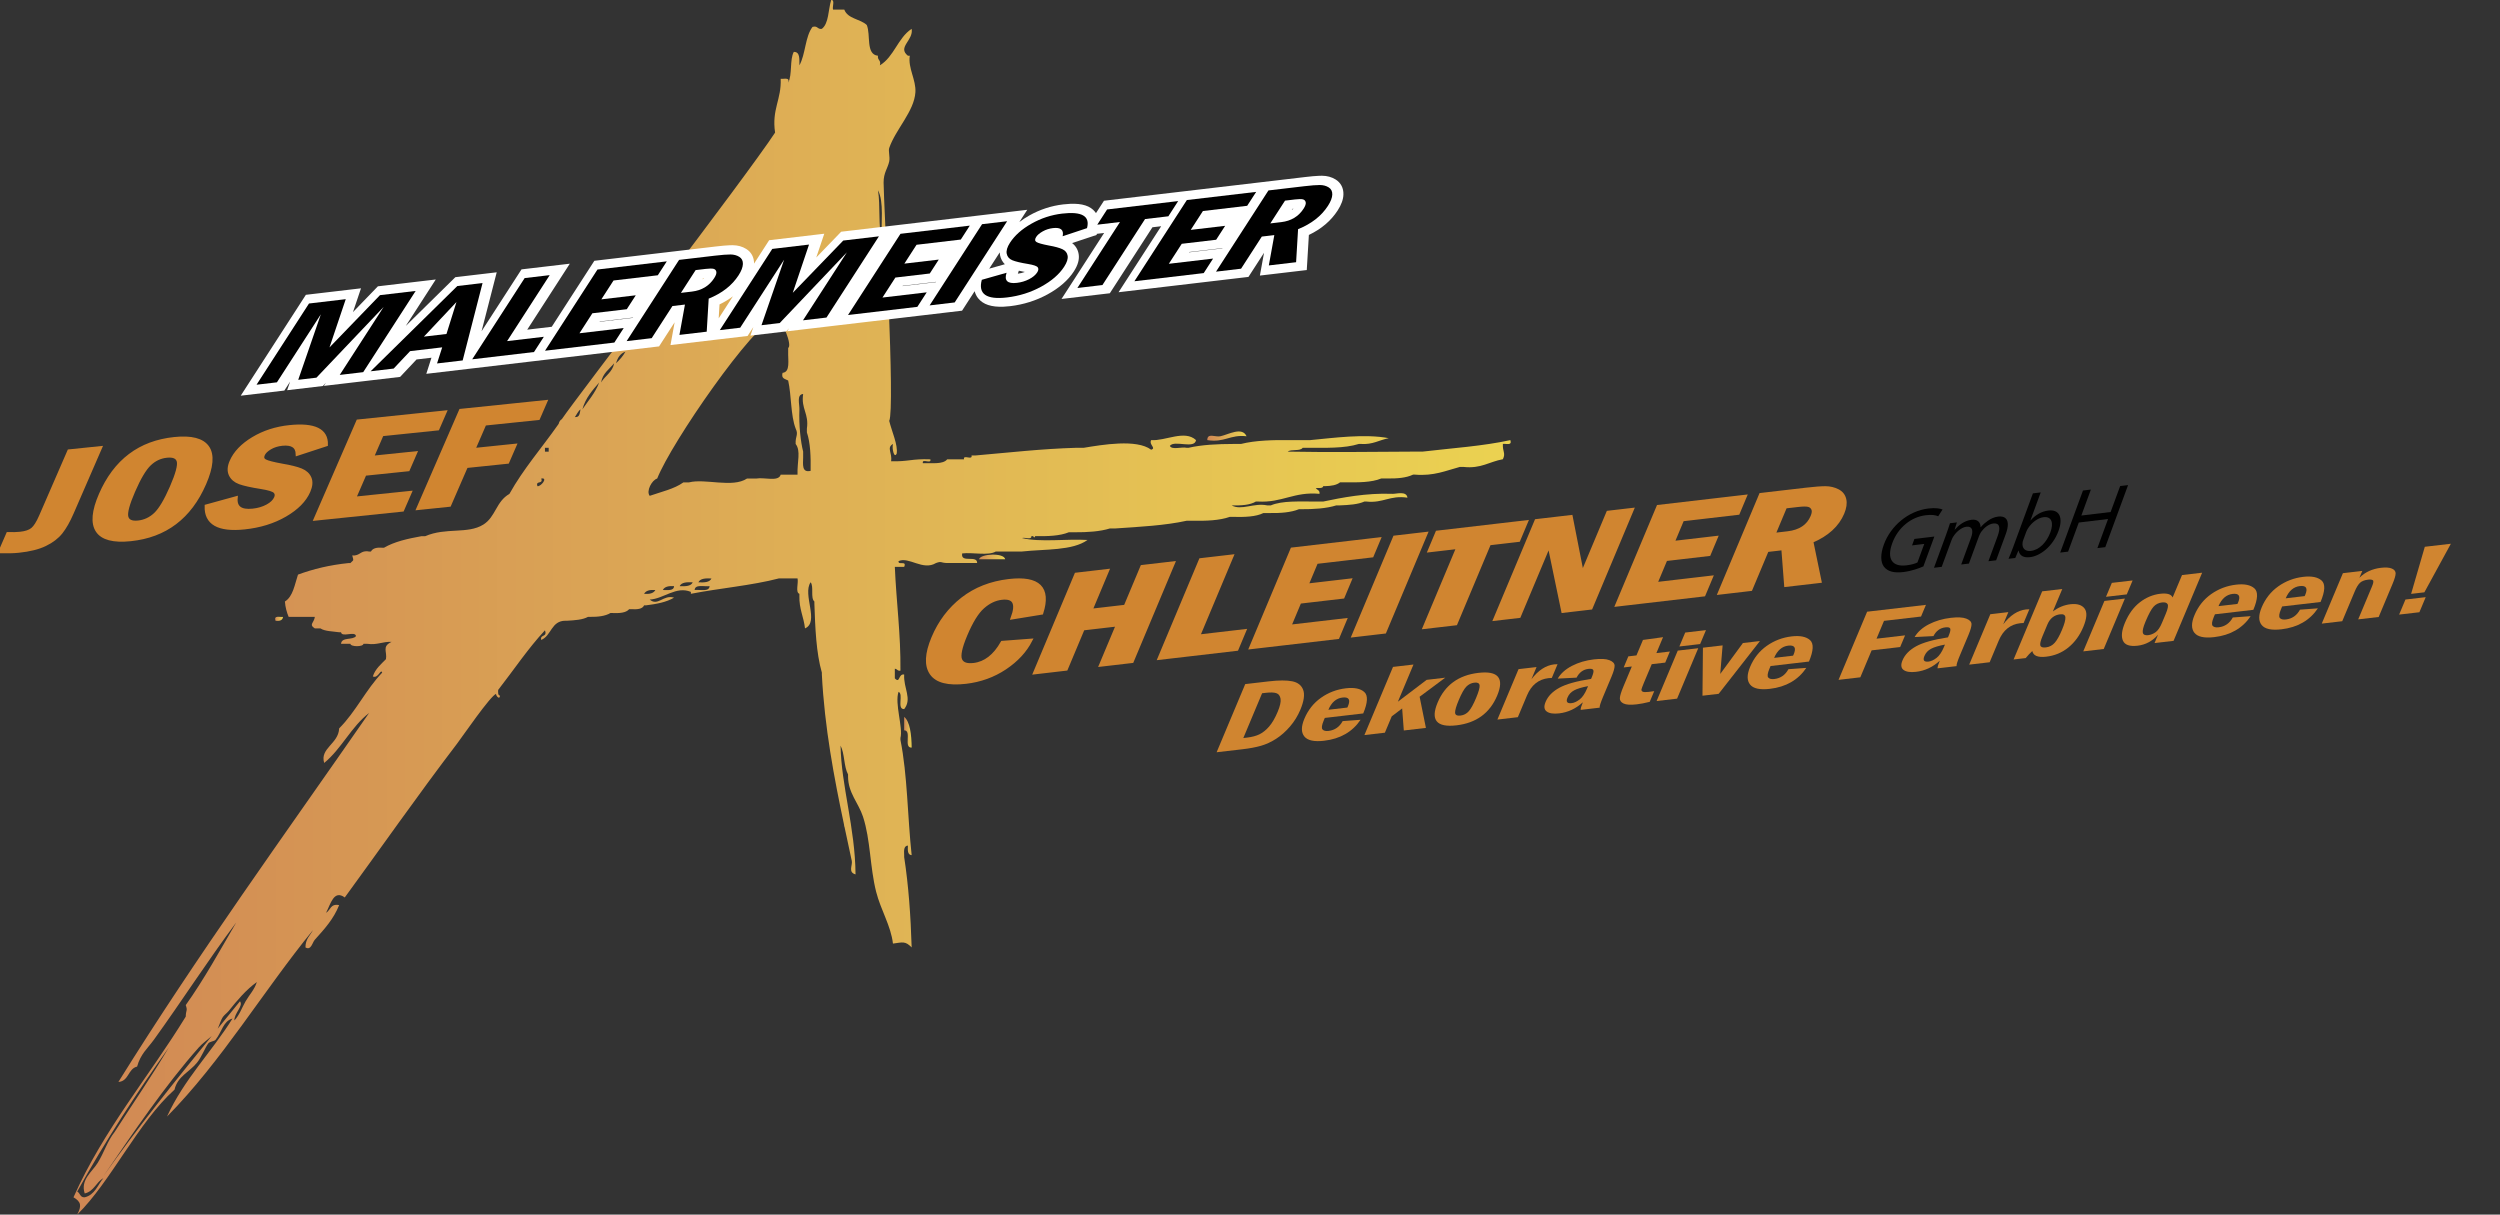 <?xml version="1.0" encoding="utf-8"?>
<!-- Generator: Adobe Illustrator 16.0.3, SVG Export Plug-In . SVG Version: 6.00 Build 0)  -->
<!DOCTYPE svg PUBLIC "-//W3C//DTD SVG 1.1//EN" "http://www.w3.org/Graphics/SVG/1.1/DTD/svg11.dtd">
<svg version="1.1" id="Ebene_1" xmlns="http://www.w3.org/2000/svg" xmlns:xlink="http://www.w3.org/1999/xlink" x="0px" y="0px"
	 width="263px" height="127.776px" viewBox="0 0 263 127.776" enable-background="new 0 0 263 127.776" xml:space="preserve">
<rect x="0" y="0" width="263" height="127.776" fill="#333333" stroke="none"/>
<g>
	<g>
		<linearGradient id="SVGID_1_" gradientUnits="userSpaceOnUse" x1="95.12" y1="77.03" x2="95.907" y2="77.03">
			<stop  offset="0.006" style="stop-color:#D18854"/>
			<stop  offset="0.584" style="stop-color:#E0B555"/>
			<stop  offset="1" style="stop-color:#EBD251"/>
		</linearGradient>
		<path fill-rule="evenodd" clip-rule="evenodd" fill="url(#SVGID_1_)" d="M95.907,78.647c-0.014-1.386-0.184-2.736-0.788-3.234
			c0,0.472,0,0.942,0,1.415C95.957,76.843,95.009,78.694,95.907,78.647z"/>
		<linearGradient id="SVGID_2_" gradientUnits="userSpaceOnUse" x1="63.782" y1="37.416" x2="63.825" y2="37.416">
			<stop  offset="0.006" style="stop-color:#D18854"/>
			<stop  offset="0.584" style="stop-color:#E0B555"/>
			<stop  offset="1" style="stop-color:#EBD251"/>
		</linearGradient>
		<path fill-rule="evenodd" clip-rule="evenodd" fill="url(#SVGID_2_)" d="M63.82,37.379c-0.012,0.025-0.026,0.048-0.039,0.073
			c0.015-0.016,0.028-0.033,0.043-0.049C63.825,37.393,63.82,37.388,63.82,37.379z"/>
		<linearGradient id="SVGID_3_" gradientUnits="userSpaceOnUse" x1="28.949" y1="65.102" x2="29.774" y2="65.102">
			<stop  offset="0.006" style="stop-color:#D18854"/>
			<stop  offset="0.584" style="stop-color:#E0B555"/>
			<stop  offset="1" style="stop-color:#EBD251"/>
		</linearGradient>
		<path fill-rule="evenodd" clip-rule="evenodd" fill="url(#SVGID_3_)" d="M29.774,64.899c-0.349,0.046-0.986-0.204-0.788,0.405
			C29.435,65.359,29.727,65.254,29.774,64.899z"/>
		<linearGradient id="SVGID_4_" gradientUnits="userSpaceOnUse" x1="127.005" y1="45.874" x2="131.138" y2="45.874">
			<stop  offset="0.006" style="stop-color:#D18854"/>
			<stop  offset="0.584" style="stop-color:#E0B555"/>
			<stop  offset="1" style="stop-color:#EBD251"/>
		</linearGradient>
		<path fill-rule="evenodd" clip-rule="evenodd" fill="url(#SVGID_4_)" d="M131.138,45.895c-0.463-1.039-1.907-0.184-2.754,0
			c-0.537,0.115-1.374-0.397-1.378,0.404C128.803,46.595,129.426,45.685,131.138,45.895z"/>
		<linearGradient id="SVGID_5_" gradientUnits="userSpaceOnUse" x1="102.993" y1="58.59" x2="105.748" y2="58.59">
			<stop  offset="0.006" style="stop-color:#D18854"/>
			<stop  offset="0.584" style="stop-color:#E0B555"/>
			<stop  offset="1" style="stop-color:#EBD251"/>
		</linearGradient>
		<path fill-rule="evenodd" clip-rule="evenodd" fill="url(#SVGID_5_)" d="M102.993,58.834c0.918,0,1.837,0,2.755,0
			C105.615,58.124,103.147,58.245,102.993,58.834z"/>
		<linearGradient id="SVGID_6_" gradientUnits="userSpaceOnUse" x1="7.73" y1="63.888" x2="158.928" y2="63.888">
			<stop  offset="0.006" style="stop-color:#D18854"/>
			<stop  offset="0.584" style="stop-color:#E0B555"/>
			<stop  offset="1" style="stop-color:#EBD251"/>
		</linearGradient>
		<path fill-rule="evenodd" clip-rule="evenodd" fill="url(#SVGID_6_)" d="M158.891,46.299c-2.862,0.63-6.131,0.845-9.25,1.212
			c-0.395,0-0.788,0-1.182,0c-4.475,0.037-8.938,0.074-12.99,0c0.368-0.295,1.305-0.008,1.574-0.404c0.131,0,0.262,0,0.394,0
			c1.972,0.003,4.011,0.076,5.512-0.404c0.065,0,0.132,0,0.197,0c1.271,0.094,1.952-0.419,2.952-0.606
			c-2.521-0.483-5.792-0.03-8.268,0.203c-0.656,0-1.313,0-1.968,0c-1.925-0.024-3.784,0.022-5.314,0.404c-0.262,0-0.525,0-0.788,0
			c-1.701,0.005-3.331,0.083-4.723,0.404c-0.065,0-0.132,0-0.197,0c-0.534-0.125-1.562,0.257-1.771-0.202
			c0.484-0.648,2.599,0.378,2.755-0.606c-1.192-1.114-3.223,0.113-4.724,0c-0.256,0.501,0.578,0.839,0,1.01
			c-1.521-1.148-5.158-0.519-7.085-0.202c-0.262,0-0.524,0-0.788,0c-3.699,0.109-7.115,0.508-10.628,0.809c-0.131,0-0.263,0-0.394,0
			c0.141,0.549-0.928-0.145-0.787,0.404c-0.59,0-1.181,0-1.771,0c-0.446,0.553-1.599,0.379-2.559,0.405
			c-0.141-0.55,0.929,0.145,0.788-0.405c-1.955-0.077-2.318,0.26-4.133,0.202c0.138-0.894-0.503-1.417,0.197-1.819
			c-0.128,0.491,0.133,1.584,0.393,1.011c0.145-0.908-0.516-2.325-0.787-3.437c0.637-1.261-0.581-22.839-0.591-25.07
			c-0.004-1.05,0.431-1.483,0.591-2.224c0.099-0.461-0.109-1.101,0-1.415c0.673-1.958,2.631-3.855,2.755-5.863
			c0.081-1.315-0.794-2.535-0.591-3.842c-0.065,0-0.131,0-0.197,0c-1.143-0.908,0.607-1.607,0.394-2.83
			c-1.447,0.939-1.855,2.946-3.346,3.841c0.162-0.571-0.278-0.523-0.198-1.011c-1.313-0.133-0.738-2.206-1.18-3.235
			c-0.685-0.645-2.003-0.638-2.362-1.617c-0.394,0-0.788,0-1.182,0c-0.107-0.293,0.23-1.045-0.197-1.011
			c-0.324,1.015-0.235,2.454-0.983,3.033c-0.474,0.083-0.429-0.37-0.984-0.203c-0.779,1.019-0.731,2.888-1.377,4.043
			c-0.008-0.666,0.081-1.431-0.591-1.415c-0.448,0.82-0.143,2.415-0.59,3.235c0.199-0.608-0.439-0.358-0.788-0.405
			c0.091,2.184-0.956,3.197-0.59,5.661c-3.314,5.021-20.918,27.892-22.429,30.138l0,0c-0.083,0.058-0.158,0.118-0.206,0.188
			c-0.061,0.087-0.1,0.195-0.132,0.309c0,0,0,0,0,0.001v0c-0.023,0.083-0.042,0.169-0.06,0.256c0.018-0.087,0.037-0.174,0.06-0.256
			c-0.022,0.031-0.042,0.063-0.065,0.095c-1.711,2.437-3.662,4.663-5.117,7.278c-1.42,0.807-1.436,2.418-2.755,3.235
			c-1.637,1.013-3.926,0.268-6.102,1.213c-0.131,0-0.262,0-0.394,0c-1.451,0.262-2.852,0.575-3.937,1.212c-0.066,0-0.131,0-0.197,0
			c-0.566-0.042-1,0.051-1.181,0.404c-0.065,0-0.131,0-0.196,0c-0.904-0.187-0.951,0.507-1.772,0.405
			c0.164,0.649,0.168,0.419-0.196,0.808c-0.066,0-0.132,0-0.197,0c-1.971,0.2-3.722,0.625-5.314,1.213
			c-0.354,1.052-0.516,2.3-1.378,2.831c0.049,0.624,0.2,1.142,0.395,1.617c0.918,0,1.837,0,2.755,0c-0.074,0.625-0.67,0.786,0,1.213
			c0.197,0,0.394,0,0.591,0c0.482,0.313,1.281,0.302,1.968,0.404c0.066,0,0.131,0,0.197,0c0.087,0.584,1.487-0.179,1.574,0.405
			c-0.345,0.455-1.514,0.062-1.574,0.809c0.262,0,0.524,0,0.787,0c0.065,0,0.131,0,0.197,0c0.026,0.333,1.351,0.333,1.377,0
			c0.132,0,0.263,0,0.394,0c1.069,0.153,1.594-0.25,2.559-0.203c-1.048,0.494-0.441,1.004-0.59,1.819
			c-0.523,0.542-1.117,1.009-1.378,1.82c0.589,0.245,0.828-0.871,0.984-0.403c-1.699,1.759-2.792,4.14-4.527,5.862
			c-0.063,1.631-2.058,2.091-1.575,3.639c1.825-1.495,2.848-3.813,4.725-5.257c-8.901,12.827-18.037,25.413-26.375,38.817
			c1.11-0.072,1.002-1.396,1.968-1.616c0.37-1.342,1.115-1.921,1.771-2.831c3.003-4.167,5.678-8.343,8.66-12.333
			c-1.72,2.951-3.375,5.969-5.314,8.694c0.221,0.637,0.018,0.457,0,1.213c-3.905,6.367-8.635,11.887-11.809,19.005
			c0.807,0.483,0.874,0.885,0.393,1.819c3.514-3.428,6.422-9.729,10.235-13.141c0.324-1.412,1.564-1.847,2.361-2.832
			c0.505-0.623,0.835-1.548,1.181-2.021c0.169-0.233,0.633-0.208,0.787-0.405c0.667-0.851,0.797-1.962,1.772-2.224
			c-2.2,3.535-5.087,6.366-6.889,10.312c5.78-5.856,10.114-13.199,15.352-19.611c-0.296,0.571-0.796,0.935-0.787,1.819
			c0.596,0.35,0.716-0.511,0.984-0.809c1.031-1.144,1.973-2.181,2.559-3.64c-0.91-0.193-0.917,0.541-1.377,0.81
			c0.489-0.951,0.82-2.457,1.968-1.617c3.562-4.87,7.801-10.932,11.81-16.175c0.555-0.727,3.524-5.074,4.133-5.257
			c-0.141,0.043,0.328,0.763,0.393,0.202c-0.229-0.034-0.213-0.319-0.196-0.606c1.636-2.094,3.123-4.339,4.92-6.268
			c0.285,0.765-0.541,0.388-0.394,1.012c1.082-0.44,1.046-2.026,2.559-2.022c0.065,0,0.131,0,0.196,0
			c0.807-0.048,1.609-0.099,2.166-0.405c0.065,0,0.131,0,0.197,0c0.864,0.012,1.626-0.081,2.165-0.404c0.066,0,0.131,0,0.198,0
			c0.751,0.031,1.433-0.01,1.771-0.404c0.065,0,0.131,0,0.197,0c0.622,0.032,1.188,0.008,1.377-0.404c0.065,0,0.131,0,0.197,0
			c1.114-0.136,2.165-0.337,2.952-0.809c-1.132-0.346-1.694,0.946-2.559,0.202c1.491-0.087,2.779-1.455,4.33-0.809
			c0,0.067,0,0.134,0,0.202c3.031-0.593,6.373-0.867,9.251-1.618c0.131,0,0.262,0,0.393,0c0.526,0,1.05,0,1.575,0
			c0.12,0.484-0.247,1.466,0.197,1.618c0,0.067,0,0.134,0,0.202c-0.042,1.39,0.458,2.224,0.59,3.437
			c1.546-0.672-0.296-3.574,0.591-4.852c0.36,0.438-0.037,1.655,0.394,2.022c0,0.066,0,0.134,0,0.202
			c0.089,2.604,0.19,5.195,0.788,7.279c0,0.067,0,0.134,0,0.201c0.283,5.576,1.29,10.865,2.335,15.811c0,0,0-0.002,0-0.003
			c0.003,0.098,0.018,0.184,0.052,0.248c0.256,1.204,0.512,2.394,0.761,3.556c0.098,0.458-0.421,1.194,0.394,1.415
			c-0.036-4.882-1.509-9.367-1.575-13.546c0.438,0.831,0.339,2.213,0.788,3.031c0,0.068,0,0.136,0,0.203
			c0,1.747,1.095,2.779,1.574,4.246c0.796,2.436,0.722,5.29,1.378,7.885c0.491,1.939,1.552,3.576,1.772,5.46
			c1.046-0.141,1.291-0.283,1.968,0.403c-0.101-3.334-0.331-6.534-0.788-9.503c0-0.067,0-0.135,0-0.202
			c-0.029-0.501-0.037-0.98,0.394-1.01c-0.029,0.502-0.037,0.98,0.394,1.01c-0.435-4.001-0.44-8.443-1.181-12.13
			c0-0.067,0-0.135,0-0.202c0.298-1.055-0.634-3.657-0.197-4.852c0.556,0.237-0.22,1.843,0.591,1.819
			c0.864-1.097-0.089-2.184,0-3.64c-0.643-0.101-0.417,1.005-0.984,0.404c0-0.337,0-0.673,0-1.011
			c0.252,0.012,0.273,0.26,0.591,0.203c0.038-3.882-0.435-7.237-0.591-10.919c0.328,0,0.657,0,0.984,0
			c0.306-0.718-0.668-0.122-0.591-0.606c1.081-0.503,2.562,1.043,3.937,0.202c0.62-0.226,0.445-0.018,1.181,0c1.049,0,2.1,0,3.149,0
			c0.02-0.896-1.768,0.063-1.575-1.011c1.118-0.132,2.751,0.266,3.542-0.202c0.919,0,1.837,0,2.756,0
			c2.431-0.265,5.311-0.071,6.888-1.213c-2.231-0.134-4.985,0.269-6.888-0.202c0.286-0.111,1.017,0.236,0.983-0.202
			c0.066,0,0.131,0,0.197,0c0,0.112,0.16,0.229,0.196,0c1.337,0.025,2.607-0.019,3.544-0.405c0.197,0,0.394,0,0.59,0
			c1.384,0.007,2.682-0.075,3.74-0.404c0.197,0,0.394,0,0.59,0c2.585-0.174,5.21-0.31,7.479-0.809c0.197,0,0.394,0,0.591,0
			c1.468,0.025,2.863-0.025,3.937-0.405c0.131,0,0.263,0,0.393,0c1.207,0.026,2.352-0.01,3.15-0.404c0.196,0,0.393,0,0.59,0
			c1.2,0.02,2.304-0.06,3.15-0.404c0.064,0,0.13,0,0.195,0c1.385,0.008,2.682-0.075,3.74-0.404c0.131,0,0.263,0,0.394,0
			c0.945-0.039,1.874-0.097,2.559-0.404c0.065,0,0.132,0,0.197,0c1.768,0.199,2.482-0.686,4.331-0.404
			c-0.098-0.743-1.177-0.388-1.575-0.405c-2.755-0.11-5.362,0.405-7.283,0.809c-0.262,0-0.524,0-0.787,0
			c-1.696,0.009-3.518-0.11-4.724,0.404c-0.131,0-0.263,0-0.395,0c-1.399-0.288-2.712,0.576-3.738,0
			c1.011,0.028,1.938-0.03,2.558-0.404c0.065,0,0.132,0,0.197,0c2.575,0.151,3.818-1.064,6.494-0.809
			c0.06-0.397-0.265-0.4-0.393-0.606c0.295-0.035,0.727,0.072,0.787-0.202c0.065,0,0.131,0,0.197,0
			c0.639-0.017,1.211-0.105,1.574-0.404c0.131,0,0.263,0,0.394,0c1.461,0.019,2.913,0.026,3.937-0.405c0.197,0,0.394,0,0.591,0
			c1.071,0.021,2.042-0.059,2.755-0.404c0.065,0,0.131,0,0.197,0c2.001,0.168,3.264-0.422,4.724-0.809c0.132,0,0.263,0,0.394,0
			c1.84,0.205,2.729-0.566,4.134-0.809c0.32-0.663-0.045-0.773,0-1.618C158.453,46.657,159.089,46.907,158.891,46.299z
			 M92.758,25.273c-0.382-1.495-0.127-3.643-0.395-5.256C93.017,21.232,92.671,23.475,92.758,25.273z M8.91,125.957
			c-0.493,0.034-0.477-0.452-0.787-0.607c2.953-5.322,6.214-10.33,9.645-15.163c-1.819,3.052-3.81,5.927-5.708,8.896
			c-0.756,0.951-1.105,2.146-1.771,3.234c-0.581,0.95-1.851,1.79-1.378,3.234c0.971-0.216,1.204-1.189,1.968-1.617
			C10.278,124.666,9.977,125.704,8.91,125.957z M10.878,123.732c3.208-4.682,6.508-9.568,10.039-13.546
			c0.385-0.434,0.913-0.798,1.358-1.198C18.368,113.792,14.48,118.615,10.878,123.732z M25.837,105.334
			c-0.393,0.685-0.651,1.462-1.181,2.021c-0.023-0.773,0.982-1.54,0.59-2.021c-0.78,0.962-1.563,1.923-2.345,2.884
			c0.196-0.412,0.329-0.936,0.573-1.267c0.144-0.194,0.421-0.395,0.591-0.606c0.889-1.113,1.819-2.217,2.952-3.033
			C26.791,104.084,26.207,104.691,25.837,105.334z M56.542,51.151c-0.244-0.654,0.636-0.155,0.393-0.809
			C57.696,50.203,56.916,51.194,56.542,51.151z M57.723,47.512c-0.131,0-0.263,0-0.394,0c0-0.134,0-0.269,0-0.404
			c0.131,0,0.263,0,0.394,0C57.723,47.243,57.723,47.377,57.723,47.512z M60.479,43.873c0.197-0.27,0.324-0.61,0.591-0.809
			C60.986,43.451,60.998,43.934,60.479,43.873z M61.266,43.064c0.333-1.208,1.063-2.008,1.771-2.83
			C62.617,41.352,61.882,42.148,61.266,43.064z M63.234,40.234c0.169-0.973,0.868-1.4,1.378-2.021
			C64.425,39.166,63.657,39.523,63.234,40.234z M64.809,38.212c0.162-0.576,0.445-1.027,0.984-1.214
			C65.535,37.476,65.184,37.856,64.809,38.212z M67.761,62.473c0.181-0.353,0.615-0.446,1.182-0.404
			C68.761,62.422,68.327,62.515,67.761,62.473z M69.729,62.069c0.181-0.354,0.615-0.446,1.181-0.405
			C70.888,62.181,70.251,62.066,69.729,62.069z M71.5,61.664c0.189-0.411,0.756-0.436,1.378-0.404
			C72.689,61.672,72.123,61.697,71.5,61.664z M73.075,62.069c0.044-0.629,0.98-0.342,1.575-0.405
			C74.606,62.293,73.67,62.006,73.075,62.069z M73.469,61.26c0.19-0.412,0.755-0.437,1.377-0.405
			C74.657,61.267,74.091,61.292,73.469,61.26z M85.278,49.534c-0.937,0.221-0.803-0.658-0.787-1.416c0-0.202,0-0.404,0-0.606
			c-0.262-1.029-0.458-2.768-0.394-4.448c0.021-0.549-0.317-1.559,0.394-1.617c-0.234,1.588,0.627,2.051,0.394,3.639
			c0,0.135,0,0.27,0,0.404C85.254,46.593,85.303,48.026,85.278,49.534z M81.589,33.388c0.766,0.298,1.774,2.992,1.327,3.207
			c0,0.135,0,0.269,0,0.404c-0.03,0.913,0.247,2.141-0.591,2.224c-0.171,0.648,0.304,0.632,0.591,0.809
			c0.354,1.59,0.251,3.651,0.787,5.054c0.321,0.662-0.044,0.773,0,1.617c0.57,0.754,0.148,1.866,0.197,3.235
			c-0.394,0-0.788,0-1.181,0c-0.197,0-0.394,0-0.591,0c-0.227,0.777-1.724,0.25-2.559,0.404c-0.328,0-0.656,0-0.984,0
			c-1.512,1.015-4.398-0.031-6.102,0.405c-0.197,0-0.394,0-0.59,0c-0.964,0.695-2.32,0.986-3.543,1.415
			c-0.396-0.486,0.22-1.652,0.787-1.82C70.655,46.509,79.232,34.125,81.589,33.388z"/>
	</g>
	<g>
		<path d="M202.341,59.584c-0.422,0.19-1.238,0.491-2.098,0.595c-0.964,0.116-1.665-0.041-2.064-0.576
			c-0.349-0.476-0.369-1.307,0.005-2.324c0.715-1.947,2.552-3.53,4.688-3.787c0.737-0.088,1.263,0.006,1.486,0.108l-0.46,0.713
			c-0.28-0.124-0.662-0.189-1.305-0.111c-1.551,0.186-2.924,1.296-3.525,2.933c-0.608,1.657-0.004,2.519,1.488,2.34
			c0.539-0.065,0.937-0.187,1.161-0.306l0.715-1.948l-1.285,0.154l0.249-0.678l2.098-0.252L202.341,59.584z"/>
		<path d="M204.709,56.309c0.182-0.494,0.306-0.879,0.429-1.265l0.728-0.087l-0.243,0.761l0.028-0.003
			c0.419-0.477,0.997-0.944,1.763-1.036c0.614-0.074,0.944,0.257,0.939,0.785l0.02-0.002c0.241-0.289,0.501-0.505,0.744-0.673
			c0.352-0.246,0.688-0.398,1.122-0.45c0.614-0.074,1.362,0.225,0.765,1.853l-1.01,2.751l-0.813,0.098l0.972-2.645
			c0.334-0.911,0.199-1.404-0.462-1.324c-0.482,0.058-0.974,0.459-1.273,0.884c-0.084,0.131-0.166,0.279-0.223,0.435l-1.063,2.897
			l-0.813,0.098l1.032-2.81c0.273-0.746,0.147-1.24-0.485-1.164c-0.511,0.062-1.054,0.534-1.343,0.977
			c-0.09,0.122-0.166,0.279-0.22,0.424l-1.035,2.819l-0.813,0.098L204.709,56.309z"/>
		<path d="M213.861,51.902l0.821-0.099l-1.081,2.945l0.019-0.002c0.485-0.558,1.136-0.951,1.873-1.04
			c1.144-0.138,1.581,0.735,1.062,2.15c-0.616,1.676-1.961,2.634-2.981,2.756c-0.661,0.08-1.094-0.118-1.221-0.686l-0.019,0.002
			l-0.328,0.771l-0.709,0.085c0.137-0.322,0.33-0.799,0.483-1.215L213.861,51.902z M212.847,56.802
			c-0.039,0.106-0.068,0.212-0.075,0.306c-0.066,0.573,0.275,0.92,0.881,0.848c0.879-0.105,1.656-0.894,2.051-1.969
			c0.346-0.94,0.168-1.687-0.729-1.579c-0.559,0.067-1.236,0.538-1.642,1.197c-0.067,0.11-0.129,0.229-0.179,0.364L212.847,56.802z"
			/>
		<path d="M219.961,51.502l-1.003,2.732l3.08-0.37l1.003-2.732l0.832-0.1l-2.398,6.529l-0.831,0.1l1.124-3.062l-3.08,0.371
			l-1.125,3.062l-0.831,0.1l2.397-6.53L219.961,51.502z"/>
	</g>
	<g>
		<path fill="#D08530" stroke="#D08530" stroke-width="0.335" d="M105.435,67.584l3.004-0.227
			c-0.582,1.136-1.484,2.111-2.708,2.926c-1.224,0.814-2.597,1.31-4.121,1.488c-1.855,0.215-3.07-0.094-3.645-0.927
			c-0.575-0.834-0.514-2.081,0.183-3.741c0.703-1.675,1.734-3.043,3.096-4.102c1.362-1.059,2.992-1.699,4.891-1.92
			c3.143-0.366,4.294,0.771,3.453,3.411l-3.089,0.504c0.563-1.529,0.187-2.217-1.13-2.063c-0.692,0.081-1.346,0.392-1.962,0.936
			c-0.617,0.544-1.224,1.529-1.823,2.957c-0.535,1.276-0.715,2.13-0.54,2.565c0.175,0.435,0.638,0.608,1.388,0.521
			C103.638,69.772,104.639,68.996,105.435,67.584z"/>
		<path fill="#D08530" stroke="#D08530" stroke-width="0.335" d="M113.2,60.412l3.313-0.386l-1.754,4.183l3.621-0.421l1.754-4.184
			l3.313-0.385L119.1,69.582l-3.313,0.386l1.777-4.237l-3.622,0.421l-1.776,4.236l-3.313,0.386L113.2,60.412z"/>
		<path fill="#D08530" stroke="#D08530" stroke-width="0.335" d="M126.295,58.887l3.313-0.385l-3.531,8.42l4.858-0.566
			l-0.815,1.944l-8.17,0.951L126.295,58.887z"/>
		<path fill="#D08530" stroke="#D08530" stroke-width="0.335" d="M135.923,57.766l9.164-1.067l-0.745,1.776l-5.852,0.681
			l-1.009,2.407l4.549-0.53l-0.745,1.777l-4.55,0.529l-1.069,2.551l5.852-0.681l-0.776,1.853l-9.165,1.067L135.923,57.766z"/>
		<path fill="#D08530" stroke="#D08530" stroke-width="0.335" d="M146.71,56.51l3.313-0.385l-4.347,10.363l-3.313,0.386
			L146.71,56.51z"/>
		<path fill="#D08530" stroke="#D08530" stroke-width="0.335" d="M151.182,55.99l9.396-1.094l-0.815,1.943l-3.08,0.358l-3.531,8.42
			l-3.313,0.385l3.531-8.419l-3.003,0.349L151.182,55.99z"/>
		<path fill="#D08530" stroke="#D08530" stroke-width="0.335" d="M161.604,54.776l3.678-0.428l1.175,5.987l2.7-6.438l2.562-0.298
			l-4.347,10.364l-2.959,0.345l-1.447-6.967l-3.146,7.502l-2.561,0.298L161.604,54.776z"/>
		<path fill="#D08530" stroke="#D08530" stroke-width="0.335" d="M174.435,53.283l9.164-1.067l-0.745,1.776l-5.852,0.681
			l-1.009,2.407l4.549-0.53l-0.745,1.776l-4.55,0.53l-1.07,2.551l5.853-0.682l-0.777,1.853l-9.164,1.067L174.435,53.283z"/>
		<path fill="#D08530" stroke="#D08530" stroke-width="0.335" d="M185.222,52.027l4.737-0.552c0.92-0.107,1.612-0.16,2.077-0.159
			c0.465,0.001,0.895,0.101,1.288,0.298c0.393,0.197,0.639,0.501,0.736,0.911c0.098,0.41,0.031,0.891-0.2,1.443
			c-0.544,1.296-1.633,2.289-3.267,2.98l0.87,4.21l-3.604,0.419l-0.297-3.865l-1.655,0.192l-1.719,4.1l-3.313,0.386L185.222,52.027z
			 M187.831,53.319l-1.22,2.908l1.457-0.169c1.296-0.151,2.152-0.724,2.57-1.722c0.145-0.344,0.167-0.615,0.068-0.813
			c-0.099-0.198-0.259-0.321-0.48-0.37c-0.221-0.049-0.578-0.044-1.071,0.013L187.831,53.319z"/>
	</g>
	<g>
		<path fill="#D08530" stroke="#D08530" stroke-width="0.335" d="M7.253,47.442l3.317-0.343L7.598,53.94
			C7.22,54.812,6.831,55.5,6.432,56.004c-0.399,0.506-0.955,0.932-1.67,1.28c-0.714,0.348-1.65,0.582-2.807,0.701
			C1.453,58.038,0.801,58.055,0,58.037l0.823-1.895c0.5,0.016,0.931,0.004,1.292-0.033c0.582-0.06,1.014-0.207,1.294-0.44
			c0.281-0.233,0.571-0.694,0.871-1.384L7.253,47.442z"/>
		<path fill="#D08530" stroke="#D08530" stroke-width="0.335" d="M21.524,50.884c-1.54,3.544-4.134,5.505-7.783,5.883
			c-1.813,0.188-2.984-0.123-3.513-0.931c-0.529-0.808-0.416-2.081,0.339-3.818c1.538-3.539,4.13-5.497,7.779-5.875
			c1.784-0.185,2.951,0.118,3.502,0.907S22.292,49.117,21.524,50.884z M18.03,51.246c0.604-1.389,0.847-2.298,0.73-2.726
			c-0.116-0.428-0.522-0.606-1.214-0.534c-0.685,0.071-1.288,0.354-1.806,0.85c-0.518,0.496-1.078,1.437-1.679,2.821
			c-0.591,1.359-0.834,2.261-0.728,2.708c0.105,0.446,0.505,0.633,1.197,0.562c0.686-0.071,1.288-0.353,1.808-0.843
			C16.858,53.59,17.422,52.645,18.03,51.246z"/>
		<path fill="#D08530" stroke="#D08530" stroke-width="0.335" d="M34.331,46.782l-3.054,1.001c-0.021-0.811-0.551-1.162-1.59-1.055
			c-0.487,0.05-0.913,0.185-1.279,0.403s-0.604,0.453-0.713,0.705c-0.127,0.292-0.061,0.507,0.2,0.646
			c0.259,0.139,0.863,0.294,1.809,0.465c0.865,0.146,1.524,0.311,1.976,0.495c0.451,0.185,0.758,0.466,0.92,0.846
			c0.163,0.379,0.124,0.844-0.114,1.393c-0.417,0.962-1.246,1.801-2.482,2.518c-1.237,0.717-2.67,1.16-4.3,1.329
			c-2.734,0.283-4.072-0.48-4.01-2.29l3.143-0.866c-0.097,1,0.485,1.435,1.746,1.305c0.575-0.06,1.085-0.21,1.532-0.451
			c0.446-0.241,0.741-0.528,0.885-0.86c0.109-0.252,0.082-0.464-0.082-0.637c-0.165-0.173-0.648-0.324-1.451-0.452
			c-1.035-0.162-1.786-0.329-2.254-0.499s-0.794-0.449-0.978-0.836c-0.184-0.388-0.157-0.853,0.079-1.397
			c0.402-0.926,1.168-1.73,2.299-2.412c1.131-0.682,2.415-1.097,3.852-1.246C33.089,44.617,34.377,45.249,34.331,46.782z"/>
		<path fill="#D08530" stroke="#D08530" stroke-width="0.335" d="M37.649,44.297l9.177-0.95l-0.768,1.767l-5.86,0.606l-1.04,2.394
			l4.555-0.471l-0.768,1.767l-4.555,0.471l-1.103,2.537l5.86-0.606l-0.801,1.843l-9.177,0.95L37.649,44.297z"/>
		<path fill="#D08530" stroke="#D08530" stroke-width="0.335" d="M48.452,43.179l8.956-0.926l-0.768,1.767l-5.639,0.584
			l-1.171,2.696l4.345-0.45l-0.768,1.767l-4.345,0.45l-1.772,4.078l-3.317,0.343L48.452,43.179z"/>
	</g>
	<path fill="#FFFFFF" d="M140.508,18.882c-0.412-0.258-0.893-0.39-1.43-0.394c-0.095,0-0.202,0.002-0.32,0.007
		c-0.37,0.015-0.838,0.056-1.432,0.126l-3.059,0.361l0,0l-9.738,1.147l0,0l-8.391,0.989l-0.842,1.303
		c-0.033-0.05-0.066-0.096-0.1-0.139c-0.494-0.617-1.347-0.893-2.609-0.84c-0.229,0.009-0.476,0.029-0.735,0.06
		c-1.263,0.148-2.469,0.544-3.586,1.177c-0.374,0.212-0.716,0.439-1.031,0.68l0.833-1.289l-5.082,0.599l0,0l-8.584,1.011l0,0
		l-5.911,0.697l-2.621,2.713l0.844-2.503l-5.799,0.683l-1.588,2.46c0.006-0.658-0.284-1.205-0.823-1.541
		c-0.413-0.258-0.894-0.39-1.428-0.393c-0.096,0-0.204,0.001-0.323,0.006c-0.369,0.015-0.836,0.056-1.431,0.126l-3.059,0.36l0,0
		l-9.738,1.147l-4.482,6.942l-2.58,0.304l4.482-6.941l-5.082,0.598l-4.202,6.507l1.593-6.199l-4.351,0.513l-5.214,5.128l3.154-4.885
		l-6.09,0.718l-2.62,2.713l0.844-2.503l-5.8,0.684l-6.853,10.613l4.589-0.541l0.607-0.941l-0.313,0.906l3.758-0.443l0.313-0.33
		l-0.205,0.317l2.5-0.294l0,0l0.174-0.021l2.24-0.264l0,0l3.104-0.365l1.728-1.835l1.571-0.185l-0.542,1.695l4.806-0.566l0,0
		l6.015-0.709l0,0l8.584-1.012l0,0l0.394-0.046l0.76-0.089l0,0l3.927-0.463l1.638-2.536l-0.435,2.394l4.932-0.581l0,0l3.179-0.375
		l0.608-0.941l-0.313,0.906l3.757-0.443l0.315-0.332l-0.206,0.319l4.915-0.58l0,0l9.559-1.126l0,0l3.927-0.463l1.324-2.05
		c0.07,0.274,0.191,0.524,0.367,0.745c0.518,0.65,1.393,0.94,2.674,0.887c0.217-0.009,0.45-0.027,0.694-0.057
		c1.41-0.166,2.735-0.584,3.938-1.242c1.235-0.676,2.165-1.489,2.764-2.416c0.43-0.666,0.595-1.26,0.505-1.816
		c-0.076-0.473-0.316-0.874-0.69-1.163l2.574-0.855l0.031-0.118l0.764-0.09l-4.483,6.942l5.082-0.599l4.482-6.942l0.919-0.108
		l-4.483,6.942l9.739-1.148l0,0l3.927-0.463l1.638-2.536l-0.435,2.394l4.932-0.581l0.221-3.692c1.312-0.627,2.327-1.49,3.026-2.572
		c0.393-0.608,0.592-1.156,0.608-1.677C141.352,19.789,141.059,19.226,140.508,18.882z M125.08,26.548l0.022-0.035l3.501-0.413
		l-0.022,0.034L125.08,26.548z M136.075,21.958c-0.058,0.045-0.119,0.086-0.182,0.125l0.072-0.112L136.075,21.958z M107.181,28.478
		c0.19,0.045,0.401,0.089,0.633,0.131c-0.225,0.09-0.461,0.148-0.716,0.178c-0.007,0-0.014,0.001-0.021,0.002L107.181,28.478z
		 M98.454,29.685l-3.502,0.413l0.022-0.035l3.502-0.413L98.454,29.685z M74.071,29.265c-0.058,0.045-0.119,0.086-0.182,0.125
		l0.072-0.112L74.071,29.265z M63.076,33.854l0.023-0.035l3.502-0.413l-0.022,0.035L63.076,33.854z M75.694,32.024
		c0.516-0.247,0.985-0.532,1.408-0.851l-1.496,2.317L75.694,32.024z M105.173,26.552c0.003,0.104,0.013,0.206,0.033,0.306
		c0.075,0.368,0.248,0.687,0.503,0.94l-1.642,0.466L105.173,26.552z"/>
	<g>
		<path d="M32.507,31.929l3.866-0.456l-1.711,5.077l5.314-5.501l3.752-0.442l-5.518,8.544l-2.469,0.291l4.621-7.154l-7.072,7.443
			l-1.916,0.226l2.38-6.89l-4.621,7.154l-2.144,0.252L32.507,31.929z"/>
		<path d="M48.111,30.09l2.653-0.313l-2.091,8.141l-2.696,0.317l0.542-1.694l-3.378,0.398l-1.728,1.834l-2.422,0.285L48.111,30.09z
			 M46.969,35.134l1.049-3.358l-3.424,3.638L46.969,35.134z"/>
		<path d="M55.192,29.255l2.636-0.311l-4.482,6.942l3.866-0.456l-1.035,1.603l-6.502,0.766L55.192,29.255z"/>
		<path d="M62.854,28.353l7.292-0.859l-0.945,1.464l-4.657,0.549l-1.282,1.984l3.621-0.426l-0.946,1.464l-3.62,0.427l-1.358,2.103
			l4.656-0.549l-0.986,1.527l-7.293,0.859L62.854,28.353z"/>
		<path d="M71.438,27.341l3.769-0.444c0.732-0.086,1.278-0.128,1.636-0.126c0.358,0.002,0.668,0.085,0.931,0.249
			s0.389,0.415,0.378,0.753c-0.011,0.338-0.163,0.735-0.456,1.19c-0.69,1.068-1.737,1.886-3.142,2.453l-0.208,3.477l-2.869,0.338
			l0.579-3.191l-1.316,0.155l-2.183,3.38l-2.636,0.311L71.438,27.341z M73.181,28.413l-1.548,2.397l1.16-0.136
			c1.031-0.122,1.812-0.594,2.343-1.416c0.183-0.284,0.257-0.508,0.222-0.671c-0.036-0.163-0.133-0.266-0.293-0.306
			s-0.437-0.039-0.829,0.008L73.181,28.413z"/>
		<path d="M81.243,26.185l3.866-0.456l-1.712,5.077l5.314-5.501l3.752-0.442l-5.518,8.544l-2.469,0.291l4.62-7.155l-7.072,7.443
			l-1.915,0.226l2.379-6.891l-4.62,7.155l-2.144,0.252L81.243,26.185z"/>
		<path d="M94.73,24.596l7.293-0.86l-0.946,1.465L96.42,25.75l-1.281,1.984l3.62-0.427l-0.946,1.465l-3.62,0.426l-1.358,2.104
			l4.656-0.549l-0.986,1.527l-7.292,0.859L94.73,24.596z"/>
		<path d="M103.314,23.584l2.636-0.311l-5.518,8.544l-2.636,0.311L103.314,23.584z"/>
		<path d="M114.353,24.001l-2.563,0.852c0.145-0.669-0.195-0.955-1.021-0.857c-0.387,0.046-0.743,0.16-1.07,0.343
			s-0.557,0.379-0.692,0.588c-0.156,0.242-0.148,0.419,0.025,0.531c0.174,0.113,0.61,0.236,1.309,0.37
			c0.641,0.113,1.118,0.244,1.431,0.392c0.313,0.148,0.495,0.378,0.544,0.69c0.05,0.313-0.071,0.696-0.366,1.151
			c-0.514,0.797-1.322,1.497-2.422,2.099s-2.298,0.979-3.592,1.132c-2.173,0.256-3.056-0.363-2.648-1.857l2.605-0.74
			c-0.274,0.826,0.09,1.18,1.091,1.062c0.457-0.054,0.882-0.182,1.275-0.384c0.393-0.203,0.678-0.441,0.856-0.717
			c0.135-0.208,0.156-0.384,0.063-0.525s-0.437-0.262-1.033-0.361c-0.769-0.125-1.317-0.256-1.646-0.393
			c-0.329-0.137-0.525-0.364-0.591-0.682c-0.065-0.318,0.048-0.703,0.339-1.153c0.496-0.768,1.249-1.438,2.26-2.01
			c1.011-0.572,2.087-0.926,3.229-1.061C113.822,22.224,114.694,22.735,114.353,24.001z"/>
		<path d="M116.467,22.034l7.477-0.881l-1.034,1.602l-2.451,0.289l-4.483,6.942l-2.636,0.311l4.483-6.942l-2.39,0.282
			L116.467,22.034z"/>
		<path d="M124.857,21.045l7.292-0.859l-0.946,1.464l-4.656,0.549l-1.282,1.984l3.62-0.427l-0.946,1.465l-3.62,0.426l-1.358,2.103
			l4.656-0.549l-0.986,1.528l-7.292,0.859L124.857,21.045z"/>
		<path d="M133.441,20.034l3.77-0.444c0.732-0.086,1.277-0.128,1.636-0.126s0.669,0.085,0.931,0.249
			c0.263,0.164,0.389,0.415,0.379,0.753c-0.011,0.339-0.163,0.736-0.457,1.19c-0.689,1.068-1.736,1.886-3.142,2.452l-0.208,3.477
			l-2.869,0.338l0.578-3.191l-1.316,0.155l-2.183,3.38l-2.636,0.311L133.441,20.034z M135.184,21.106l-1.548,2.397l1.159-0.137
			c1.031-0.122,1.813-0.593,2.344-1.415c0.183-0.284,0.257-0.508,0.222-0.671c-0.035-0.163-0.133-0.266-0.293-0.307
			c-0.16-0.041-0.437-0.038-0.829,0.008L135.184,21.106z"/>
	</g>
	<g>
		<path fill="#D08530" d="M130.998,71.967l2.467-0.287c1.069-0.124,1.897-0.126,2.484-0.007c0.587,0.12,0.97,0.423,1.148,0.908
			s0.078,1.182-0.302,2.089c-0.271,0.645-0.633,1.23-1.086,1.758c-0.454,0.527-0.939,0.958-1.458,1.291
			c-0.518,0.333-1.046,0.578-1.586,0.734c-0.541,0.156-1.185,0.277-1.933,0.365l-2.743,0.319L130.998,71.967z M132.773,72.93
			l-1.976,4.712l0.391-0.046c0.531-0.062,0.971-0.18,1.322-0.354c0.35-0.175,0.686-0.446,1.005-0.815
			c0.32-0.369,0.618-0.883,0.895-1.541c0.256-0.61,0.357-1.069,0.304-1.377c-0.054-0.307-0.2-0.502-0.438-0.586
			c-0.24-0.084-0.609-0.097-1.109-0.039L132.773,72.93z"/>
		<path fill="#D08530" d="M143.411,75.054l-4.041,0.471l-0.123,0.293c-0.199,0.475-0.239,0.781-0.118,0.92
			c0.12,0.139,0.332,0.19,0.638,0.154c0.653-0.076,1.148-0.42,1.482-1.032l1.882-0.139c-0.857,1.272-2.136,2.007-3.835,2.205
			c-1.048,0.122-1.741-0.028-2.081-0.452c-0.341-0.423-0.339-1.043,0.003-1.858c0.386-0.921,0.97-1.658,1.75-2.211
			c0.781-0.552,1.657-0.885,2.629-0.998c0.875-0.102,1.516,0.028,1.923,0.389C143.928,73.156,143.891,73.909,143.411,75.054z
			 M141.738,74.435c0.031-0.063,0.054-0.113,0.069-0.148c0.286-0.683,0.094-0.985-0.575-0.907c-0.659,0.077-1.155,0.506-1.488,1.287
			L141.738,74.435z"/>
		<path fill="#D08530" d="M146.544,70.158l2.154-0.25l-1.641,3.911l3.026-2.299l1.957-0.228l-2.696,2.007l0.662,3.276l-2.326,0.271
			l-0.173-2.319l-1.097,0.834l-0.72,1.718l-2.154,0.251L146.544,70.158z"/>
		<path fill="#D08530" d="M157.503,73.179c-0.773,1.842-2.202,2.884-4.287,3.127c-2.091,0.243-2.75-0.556-1.978-2.397
			c0.771-1.839,2.202-2.88,4.293-3.124C157.616,70.542,158.273,71.34,157.503,73.179z M155.278,73.44
			c0.284-0.677,0.408-1.127,0.375-1.35c-0.034-0.223-0.22-0.314-0.554-0.275c-0.325,0.037-0.605,0.178-0.843,0.421
			c-0.236,0.242-0.502,0.715-0.796,1.416c-0.272,0.649-0.4,1.093-0.385,1.33c0.016,0.239,0.206,0.337,0.571,0.295
			c0.35-0.041,0.641-0.194,0.873-0.46C154.752,74.551,155.005,74.092,155.278,73.44z"/>
		<path fill="#D08530" d="M159.75,70.394l1.895-0.221l-0.537,1.281c0.718-0.939,1.516-1.46,2.391-1.562
			c0.107-0.012,0.227-0.018,0.356-0.016l-0.605,1.444c-0.152,0.005-0.269,0.011-0.351,0.021c-1.049,0.122-1.803,0.729-2.261,1.822
			l-0.959,2.285l-2.153,0.251L159.75,70.394z"/>
		<path fill="#D08530" d="M165.854,71.288l-1.982,0.101c0.32-0.543,0.821-0.991,1.505-1.344s1.452-0.579,2.308-0.679
			c0.724-0.084,1.265-0.056,1.622,0.083c0.357,0.14,0.541,0.33,0.55,0.568c0.009,0.238-0.098,0.622-0.319,1.151l-0.888,2.117
			c-0.276,0.658-0.397,1.045-0.363,1.161l-2.001,0.233c-0.012-0.136,0.066-0.403,0.233-0.803c-0.731,0.672-1.563,1.062-2.5,1.171
			c-0.599,0.069-1.035,0.003-1.308-0.2c-0.273-0.203-0.311-0.541-0.111-1.014c0.248-0.592,0.725-1.083,1.43-1.473
			s1.822-0.705,3.354-0.942l0.084-0.2c0.148-0.354,0.199-0.593,0.152-0.717c-0.046-0.125-0.219-0.169-0.519-0.135
			C166.552,70.431,166.137,70.739,165.854,71.288z M167.063,72.181c-0.647,0.122-1.134,0.269-1.46,0.441
			c-0.327,0.172-0.561,0.426-0.701,0.761c-0.188,0.447-0.041,0.643,0.438,0.587c0.26-0.03,0.537-0.158,0.833-0.383
			c0.295-0.226,0.556-0.607,0.781-1.145L167.063,72.181z"/>
		<path fill="#D08530" d="M172.84,67.321l2.113-0.291l-0.702,1.676l1.42-0.166l-0.489,1.166l-1.42,0.166l-0.818,1.949
			c-0.15,0.36-0.237,0.594-0.26,0.697c-0.021,0.104,0.018,0.185,0.117,0.241s0.302,0.067,0.608,0.031
			c0.162-0.019,0.367-0.045,0.615-0.081l-0.472,1.124c-0.51,0.13-0.963,0.217-1.36,0.263c-0.651,0.076-1.115,0.049-1.389-0.083
			c-0.275-0.131-0.406-0.32-0.394-0.568c0.012-0.248,0.136-0.654,0.372-1.218l0.886-2.111l-0.855,0.1l0.489-1.166l0.855-0.1
			L172.84,67.321z"/>
		<path fill="#D08530" d="M176.501,68.444l2.153-0.251l-2.225,5.305l-2.154,0.251L176.501,68.444z M178.853,67.755l-2.185,0.254
			l0.615-1.465l2.185-0.254L178.853,67.755z"/>
		<path fill="#D08530" d="M179.148,68.136l2.071-0.241l-0.25,3.004l2.385-3.253l1.79-0.208l-4.341,5.552l-1.703,0.198
			L179.148,68.136z"/>
		<path fill="#D08530" d="M190.304,69.595l-4.041,0.47l-0.123,0.293c-0.198,0.475-0.238,0.781-0.118,0.92s0.333,0.19,0.638,0.155
			c0.654-0.077,1.148-0.421,1.483-1.033l1.881-0.139c-0.857,1.272-2.136,2.007-3.835,2.205c-1.047,0.122-1.741-0.028-2.081-0.452
			c-0.341-0.424-0.339-1.043,0.003-1.859c0.387-0.92,0.97-1.657,1.751-2.209c0.78-0.552,1.656-0.885,2.628-0.998
			c0.875-0.102,1.516,0.028,1.923,0.388C190.82,67.697,190.784,68.45,190.304,69.595z M188.631,68.976
			c0.031-0.064,0.055-0.113,0.069-0.148c0.286-0.683,0.095-0.985-0.575-0.907c-0.659,0.077-1.155,0.506-1.487,1.287L188.631,68.976z
			"/>
		<path fill="#D08530" d="M196.421,64.351l6.187-0.72l-0.515,1.229l-3.896,0.454l-0.786,1.875l3.003-0.35l-0.517,1.229l-3.002,0.349
			l-1.189,2.836l-2.292,0.267L196.421,64.351z"/>
		<path fill="#D08530" d="M203.399,66.917l-1.982,0.101c0.32-0.543,0.822-0.991,1.505-1.345c0.684-0.352,1.453-0.579,2.309-0.678
			c0.723-0.084,1.264-0.056,1.621,0.083c0.358,0.14,0.541,0.329,0.551,0.568c0.008,0.239-0.099,0.623-0.32,1.151l-0.888,2.117
			c-0.276,0.658-0.397,1.046-0.363,1.162l-2.001,0.233c-0.012-0.136,0.067-0.403,0.234-0.802c-0.731,0.671-1.564,1.062-2.5,1.17
			c-0.6,0.069-1.036,0.003-1.309-0.199c-0.272-0.203-0.31-0.542-0.111-1.014c0.248-0.592,0.725-1.083,1.43-1.473
			c0.705-0.39,1.823-0.705,3.354-0.942l0.084-0.2c0.148-0.353,0.199-0.592,0.153-0.717c-0.047-0.125-0.22-0.169-0.52-0.134
			C204.099,66.061,203.683,66.367,203.399,66.917z M204.609,67.81c-0.647,0.122-1.134,0.269-1.461,0.441
			c-0.327,0.173-0.56,0.427-0.7,0.761c-0.188,0.447-0.042,0.643,0.437,0.587c0.26-0.03,0.537-0.158,0.833-0.383
			c0.295-0.225,0.556-0.606,0.781-1.144L204.609,67.81z"/>
		<path fill="#D08530" d="M209.382,64.616l1.896-0.221l-0.538,1.281c0.719-0.939,1.517-1.46,2.392-1.562
			c0.107-0.013,0.226-0.019,0.355-0.017l-0.605,1.444c-0.152,0.005-0.269,0.011-0.351,0.021c-1.049,0.122-1.802,0.729-2.261,1.822
			l-0.958,2.285l-2.154,0.251L209.382,64.616z"/>
		<path fill="#D08530" d="M214.837,62.208l2.115-0.247l-0.991,2.364c0.577-0.43,1.19-0.683,1.842-0.759
			c0.711-0.083,1.211,0.069,1.498,0.455c0.288,0.386,0.24,1.036-0.143,1.95c-0.369,0.88-0.889,1.592-1.557,2.138
			c-0.67,0.546-1.449,0.871-2.338,0.974c-0.875,0.102-1.362-0.096-1.463-0.594c-0.225,0.199-0.456,0.446-0.696,0.74l-1.274,0.148
			L214.837,62.208z M214.87,66.927c-0.204,0.486-0.279,0.814-0.226,0.984c0.055,0.17,0.249,0.235,0.583,0.196
			c0.371-0.043,0.68-0.205,0.928-0.485c0.247-0.28,0.503-0.733,0.765-1.358c0.254-0.604,0.374-1.04,0.359-1.304
			c-0.015-0.264-0.199-0.376-0.554-0.334c-0.624,0.072-1.072,0.432-1.343,1.079L214.87,66.927z"/>
		<path fill="#D08530" d="M221.384,63.219l2.155-0.251l-2.226,5.306l-2.154,0.251L221.384,63.219z M223.736,62.53l-2.185,0.254
			l0.615-1.466l2.185-0.254L223.736,62.53z"/>
		<path fill="#D08530" d="M229.55,60.495l2.116-0.247l-3.007,7.17l-2.002,0.232l0.368-0.877c-0.591,0.671-1.309,1.057-2.152,1.155
			c-0.828,0.096-1.343-0.081-1.54-0.531c-0.198-0.45-0.128-1.079,0.212-1.888c0.387-0.921,0.908-1.636,1.564-2.145
			c0.657-0.51,1.375-0.81,2.154-0.901c0.719-0.083,1.15,0.046,1.298,0.389L229.55,60.495z M227.837,64.579
			c0.219-0.521,0.284-0.86,0.197-1.018s-0.284-0.219-0.59-0.184c-0.363,0.042-0.661,0.193-0.895,0.454
			c-0.233,0.259-0.511,0.774-0.834,1.543c-0.24,0.574-0.337,0.967-0.291,1.182c0.047,0.214,0.233,0.302,0.561,0.264
			c0.276-0.032,0.537-0.137,0.784-0.313c0.246-0.176,0.472-0.506,0.674-0.989L227.837,64.579z"/>
		<path fill="#D08530" d="M237.052,64.153l-4.041,0.471l-0.123,0.293c-0.199,0.475-0.238,0.781-0.118,0.919
			c0.12,0.14,0.333,0.191,0.638,0.155c0.654-0.076,1.148-0.42,1.482-1.032l1.883-0.139c-0.858,1.272-2.137,2.007-3.836,2.205
			c-1.048,0.122-1.741-0.028-2.082-0.452c-0.34-0.424-0.338-1.043,0.004-1.859c0.387-0.921,0.97-1.658,1.75-2.21
			c0.781-0.552,1.657-0.885,2.629-0.998c0.875-0.102,1.516,0.028,1.924,0.389C237.568,62.255,237.532,63.008,237.052,64.153z
			 M235.379,63.533c0.031-0.063,0.054-0.113,0.069-0.148c0.286-0.683,0.095-0.985-0.575-0.907c-0.659,0.077-1.155,0.506-1.488,1.287
			L235.379,63.533z"/>
		<path fill="#D08530" d="M244.122,63.33l-4.041,0.47l-0.123,0.293c-0.198,0.475-0.238,0.781-0.117,0.92
			c0.12,0.139,0.332,0.19,0.637,0.155c0.654-0.076,1.148-0.42,1.482-1.032l1.883-0.139c-0.858,1.272-2.137,2.007-3.835,2.205
			c-1.049,0.122-1.742-0.028-2.082-0.452c-0.34-0.423-0.339-1.043,0.004-1.859c0.386-0.92,0.969-1.657,1.75-2.21
			c0.78-0.552,1.656-0.885,2.628-0.998c0.875-0.102,1.517,0.028,1.924,0.388C244.64,61.432,244.603,62.185,244.122,63.33z
			 M242.449,62.71c0.031-0.064,0.055-0.113,0.069-0.148c0.286-0.683,0.095-0.985-0.574-0.907c-0.66,0.077-1.156,0.506-1.488,1.287
			L242.449,62.71z"/>
		<path fill="#D08530" d="M246.474,60.298l2.039-0.237l-0.305,0.725c0.59-0.595,1.35-0.947,2.282-1.055
			c0.504-0.059,0.888-0.029,1.15,0.089c0.263,0.117,0.39,0.291,0.38,0.522c-0.01,0.231-0.118,0.593-0.325,1.087l-1.458,3.478
			l-2.154,0.25l1.458-3.478c0.15-0.357,0.177-0.57,0.08-0.638c-0.098-0.069-0.259-0.09-0.482-0.064
			c-0.388,0.045-0.676,0.156-0.866,0.333c-0.191,0.177-0.379,0.488-0.565,0.933l-1.305,3.11l-2.154,0.251L246.474,60.298z"/>
		<path fill="#D08530" d="M253.054,63.069l2.131-0.248l-0.665,1.586l-2.132,0.248L253.054,63.069z M255.09,57.521l2.742-0.319
			l-2.788,5.11l-1.395,0.163L255.09,57.521z"/>
	</g>
</g>
</svg>
